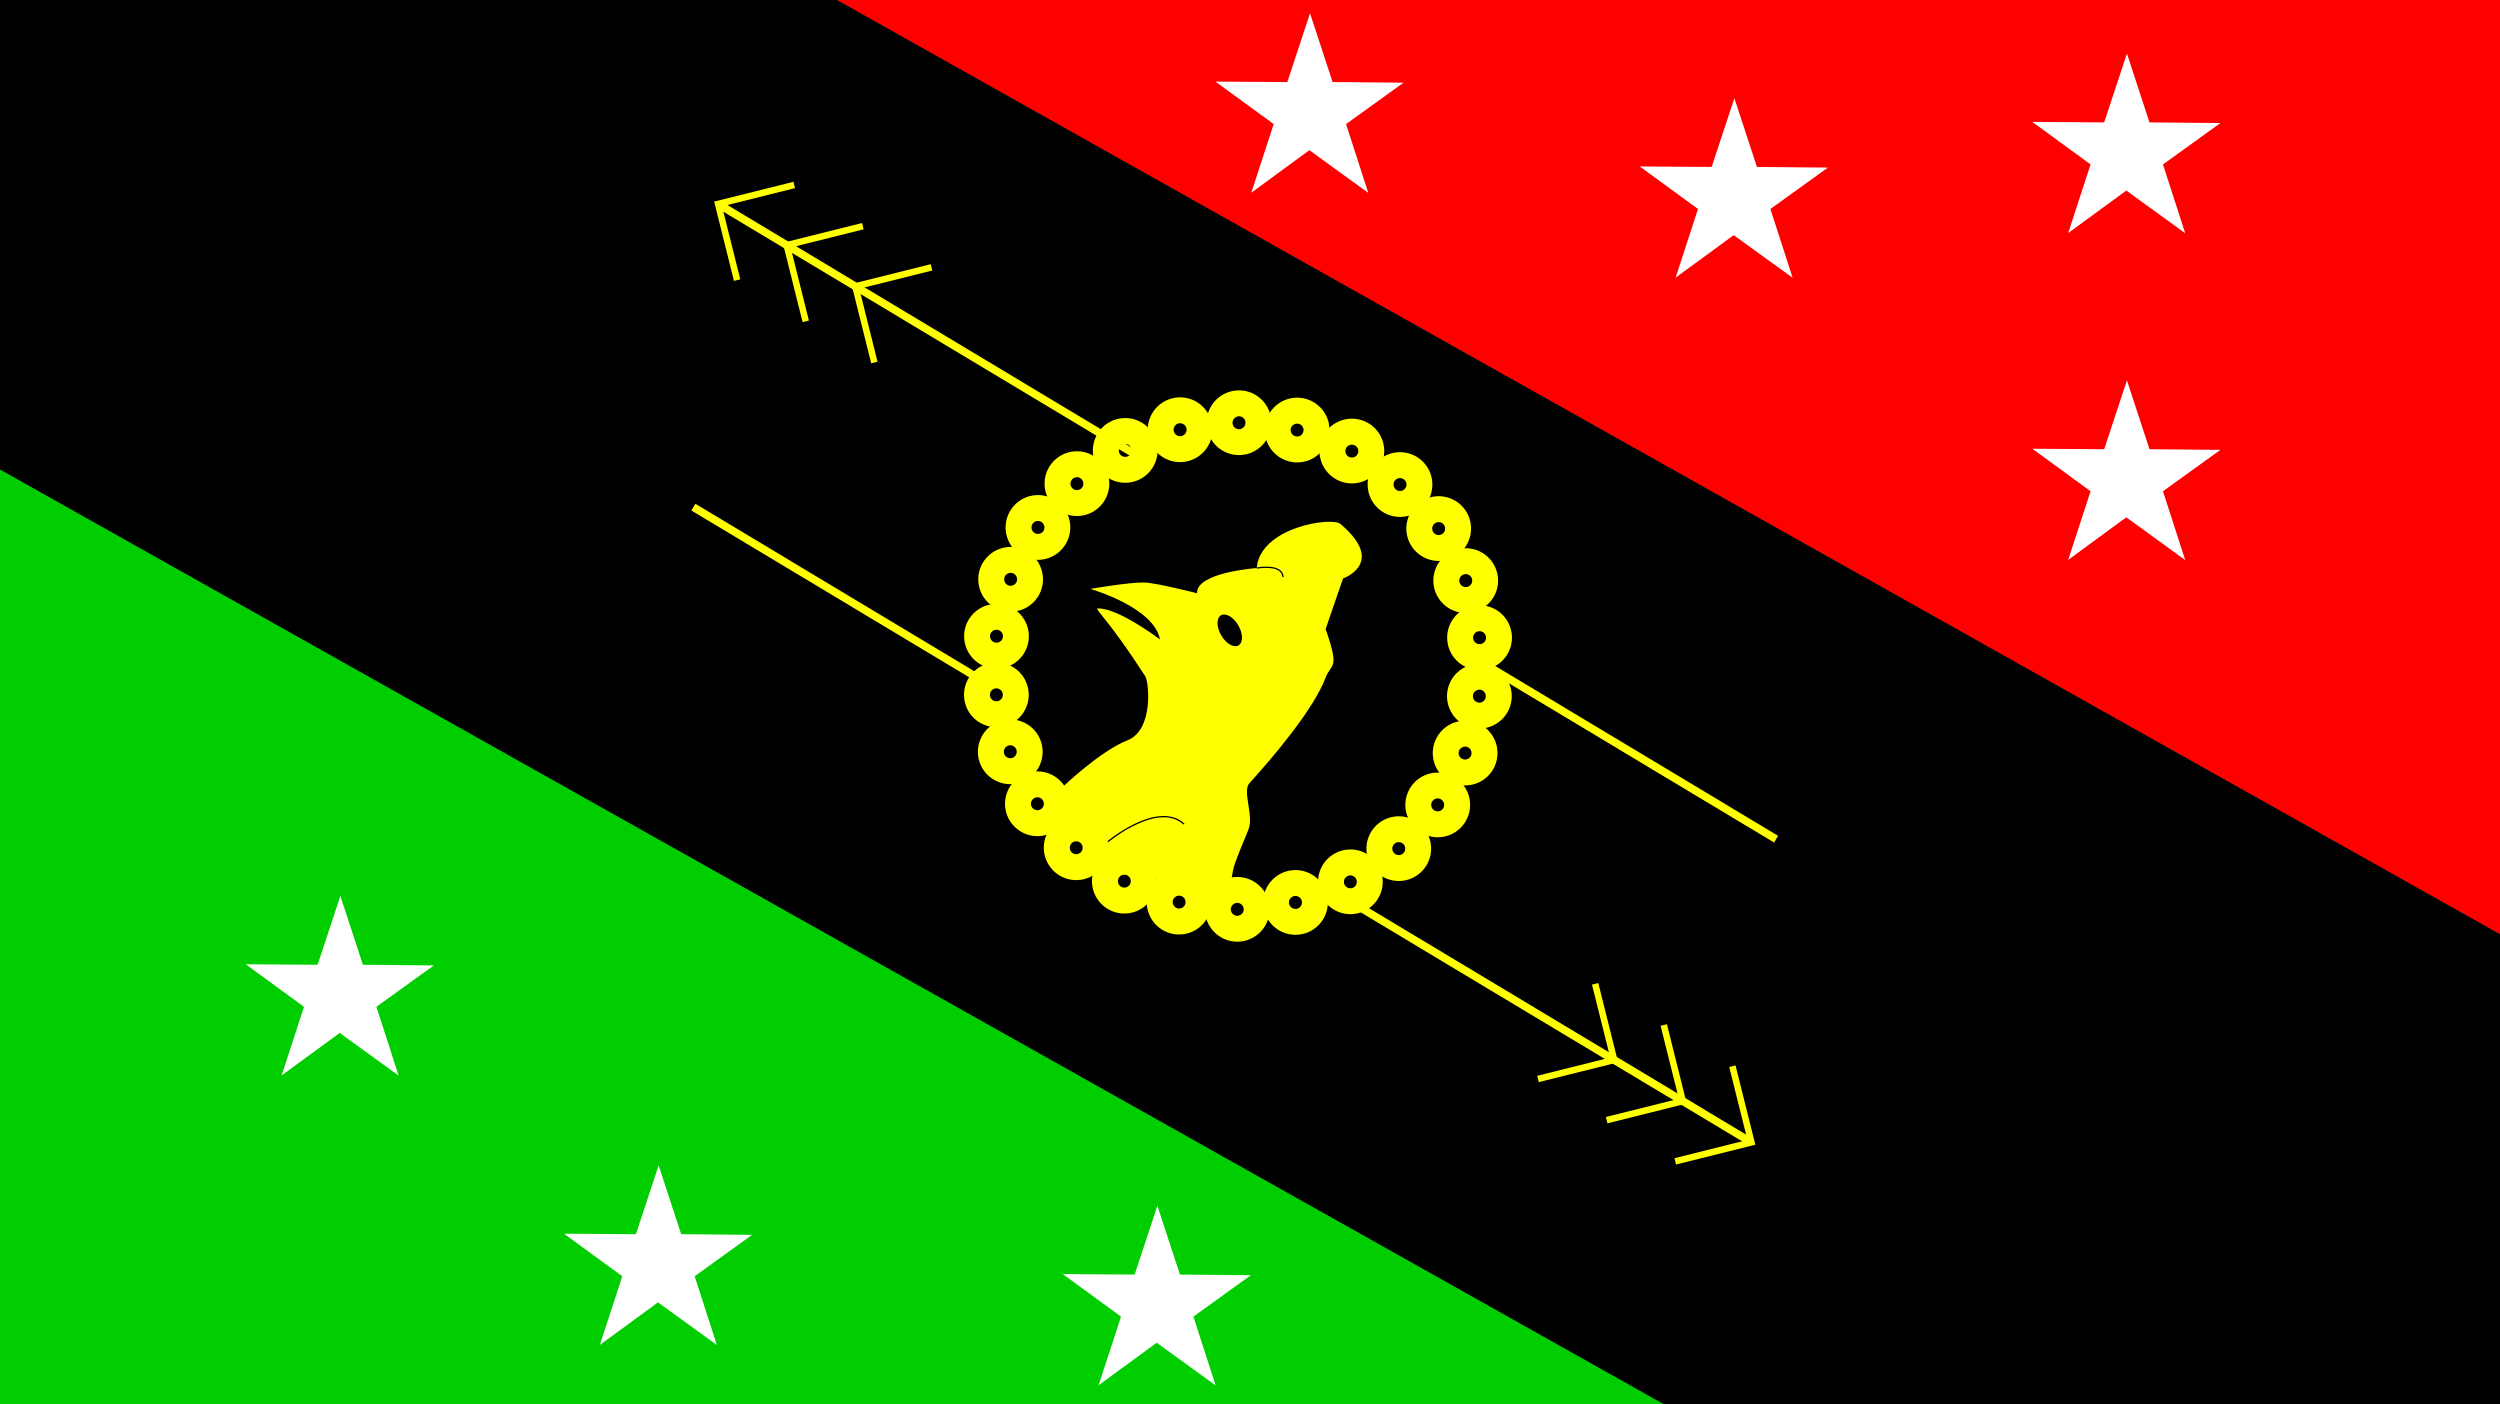 <svg xmlns="http://www.w3.org/2000/svg" viewBox="0 0 1920 1078.6"><rect x="0" y="0" width="1920" height="1078.6" fill="#333333" stroke="none"/><defs><style>.cls-1{fill:red;}.cls-2{fill:#fff;}.cls-3{fill:#ff0;}.cls-4,.cls-5,.cls-6{fill:none;}.cls-4,.cls-5{stroke:#ff0;}.cls-4{stroke-width:5px;}.cls-5{stroke-linejoin:bevel;stroke-width:6px;}.cls-6{stroke:#000;}.cls-7{fill:#00ce00;}</style></defs><title>Southern Highlands Flag1</title><g id="Layer_2" data-name="Layer 2"><g id="Southern_Highlands_Flag" data-name="Southern Highlands Flag"><g id="Rosso"><polygon class="cls-1" points="1920 717.58 1920 0 642.65 0 1920 717.58"/><g id="Stelle"><path class="cls-2" d="M1006.1,10.17,1023.42,63l54.49.5-44.14,31.79,17.08,52.85-45.25-32.78L961,148l17.2-52.72L933.42,62.66l55.23.37Z"/><path class="cls-2" d="M1633.49,41.14,1650.81,94l54.48.5-44.13,31.79,17.08,52.85L1633,146.35,1588.36,179l17.2-52.72-44.75-32.66L1616,94Z"/><path class="cls-2" d="M1633.49,292.09,1650.81,345l54.48.49-44.13,31.8,17.08,52.85L1633,397.3,1588.36,430l17.2-52.72-44.75-32.67L1616,345Z"/><path class="cls-2" d="M1332,75.36l17.33,52.85,54.48.5-44.14,31.79,17.08,52.85-45.25-32.78-44.63,32.65,17.2-52.72-44.75-32.66,55.23.37Z"/></g></g><g id="Nero"><polygon points="0 360.65 1278.02 1078.6 1920 1078.6 1920 717.57 642.65 0 0 0 0 360.65"/><g id="Cerchi"><path class="cls-3" d="M882.13,335.79a24.87,24.87,0,0,1,18.42-29.94h0a24.86,24.86,0,0,1,29.94,18.42h0a24.85,24.85,0,0,1-18.41,29.93h0a24.86,24.86,0,0,1-30-18.41Zm19.35-4.61a5,5,0,0,0,6,3.68h0a5,5,0,0,0,3.68-6h0a5,5,0,0,0-6-3.69h0a5,5,0,0,0-3.68,6Z"/><path class="cls-3" d="M842.09,357.31a24.86,24.86,0,0,1,10.72-33.48h0a24.85,24.85,0,0,1,33.47,10.72h0A24.85,24.85,0,0,1,875.56,368h0a24.84,24.84,0,0,1-33.47-10.71Zm17.68-9.11a5,5,0,0,0,6.69,2.14h0a5,5,0,0,0,2.14-6.68h0a5,5,0,0,0-6.68-2.16h0a5,5,0,0,0-2.15,6.7Z"/><path class="cls-3" d="M808.35,387.77a24.87,24.87,0,0,1,2.41-35.07h0a24.85,24.85,0,0,1,35.06,2.41h0a24.85,24.85,0,0,1-2.4,35.05h0a24.84,24.84,0,0,1-35.07-2.39Zm15-13.06a5,5,0,0,0,7,.47h0a5,5,0,0,0,.48-7h0a5,5,0,0,0-7-.48h0a5,5,0,0,0-.48,7Z"/><path class="cls-3" d="M782.89,425.43a24.86,24.86,0,0,1-6.06-34.63h0a24.86,24.86,0,0,1,34.63-6.05h0a24.85,24.85,0,0,1,6,34.61h0a24.83,24.83,0,0,1-34.61,6.07Zm11.43-16.27a5,5,0,0,0,6.92-1.22h0A5,5,0,0,0,800,401h0a5,5,0,0,0-6.92,1.2h0a5,5,0,0,0,1.22,6.93Z"/><path class="cls-3" d="M767.17,468.09A24.86,24.86,0,0,1,753,435.91h0a24.85,24.85,0,0,1,32.17-14.16h0a24.86,24.86,0,0,1,14.15,32.17h0a24.85,24.85,0,0,1-32.16,14.17Zm7.2-18.54a5,5,0,0,0,6.43-2.84h0a5,5,0,0,0-2.84-6.43h0a5,5,0,0,0-6.42,2.83h0a5,5,0,0,0,2.83,6.44Z"/><path class="cls-3" d="M762.11,513.26a24.87,24.87,0,0,1-21.45-27.86h0A24.86,24.86,0,0,1,768.51,464h0a24.85,24.85,0,0,1,21.43,27.85h0a24.84,24.84,0,0,1-27.83,21.45Zm2.56-19.72a5,5,0,0,0,5.56-4.3h0a5,5,0,0,0-4.29-5.56h0a5,5,0,0,0-5.56,4.29h0a5,5,0,0,0,4.29,5.57Z"/><path class="cls-3" d="M768,558.33a24.85,24.85,0,0,1-27.48-21.92h0a24.85,24.85,0,0,1,21.91-27.47h0a24.85,24.85,0,0,1,27.47,21.91h0A24.85,24.85,0,0,1,768,558.33Zm-2.23-19.76a5,5,0,0,0,4.38-5.5h0a5,5,0,0,0-5.5-4.37h0a5,5,0,0,0-4.37,5.49h0a5,5,0,0,0,5.49,4.38Z"/><path class="cls-3" d="M784.5,600.69A24.87,24.87,0,0,1,752.57,586h0a24.86,24.86,0,0,1,14.71-31.92h0a24.84,24.84,0,0,1,31.91,14.7h0a24.85,24.85,0,0,1-14.69,31.93ZM777.62,582a5,5,0,0,0,2.92-6.38h0a5,5,0,0,0-6.38-2.93h0a5,5,0,0,0-2.93,6.38h0a5,5,0,0,0,6.39,2.93Z"/><path class="cls-3" d="M810.66,637.87a24.86,24.86,0,0,1-34.52-6.65h0a24.85,24.85,0,0,1,6.64-34.5h0a24.85,24.85,0,0,1,34.51,6.64h0a24.85,24.85,0,0,1-6.63,34.51ZM799.51,621.4a5,5,0,0,0,1.32-6.9h0a5,5,0,0,0-6.9-1.32h0a5,5,0,0,0-1.32,6.89h0a5,5,0,0,0,6.9,1.33Z"/><path class="cls-3" d="M845,667.71a24.85,24.85,0,0,1-35.11,1.8h0A24.86,24.86,0,0,1,808,634.42h0a24.87,24.87,0,0,1,35.1-1.81h0a24.86,24.86,0,0,1,1.82,35.1Zm-14.77-13.32a5,5,0,0,0-.37-7h0a5,5,0,0,0-7,.36h0a5,5,0,0,0,.36,7h0a5,5,0,0,0,7-.36Z"/><path class="cls-3" d="M885.39,688.48a24.86,24.86,0,0,1-33.66,10.15h0A24.86,24.86,0,0,1,841.58,665h0a24.85,24.85,0,0,1,33.64-10.15h0a24.86,24.86,0,0,1,10.17,33.64Zm-17.53-9.4a5,5,0,0,0-2-6.72h0a5,5,0,0,0-6.72,2h0a5,5,0,0,0,2,6.72h0a5,5,0,0,0,6.73-2Z"/><path class="cls-3" d="M929.62,699a24.86,24.86,0,0,1-30.26,17.9h0a24.85,24.85,0,0,1-17.89-30.23h0a24.82,24.82,0,0,1,30.23-17.9h0A24.86,24.86,0,0,1,929.62,699ZM910.35,694a5,5,0,0,0-3.59-6h0a5,5,0,0,0-6,3.58h0a5,5,0,0,0,3.57,6h0a5,5,0,0,0,6.06-3.58Z"/><path class="cls-3" d="M975.08,698.59A24.86,24.86,0,0,1,950,723.21h0a24.84,24.84,0,0,1-24.6-25.07h0a24.84,24.84,0,0,1,25.07-24.62h0a24.88,24.88,0,0,1,24.64,25.07Zm-19.9-.18a5,5,0,0,0-4.92-5h0a5,5,0,0,0-5,4.92h0a5,5,0,0,0,4.91,5h0a5,5,0,0,0,5-4.92Z"/><path class="cls-3" d="M1019.12,687.34a24.86,24.86,0,0,1-18.49,29.91h0a24.84,24.84,0,0,1-29.88-18.46h0a24.84,24.84,0,0,1,18.46-29.9h0a24.87,24.87,0,0,1,29.91,18.45Zm-19.36,4.58a5,5,0,0,0-6-3.68h0a4.93,4.93,0,0,0-3.68,6h0a5,5,0,0,0,6,3.69h0a5,5,0,0,0,3.7-6Z"/><path class="cls-3" d="M1059.2,665.88a24.86,24.86,0,0,1-10.8,33.47h0A24.85,24.85,0,0,1,1015,688.57h0a24.85,24.85,0,0,1,10.78-33.44h0a24.85,24.85,0,0,1,33.46,10.75ZM1041.49,675a5,5,0,0,0-6.69-2.14h0a5,5,0,0,0-2.14,6.68h0a5,5,0,0,0,6.67,2.15h0a5,5,0,0,0,2.16-6.69Z"/><path class="cls-3" d="M1093,635.46a24.85,24.85,0,0,1-2.48,35.07h0a24.85,24.85,0,0,1-35-2.46h0a24.85,24.85,0,0,1,2.46-35.05h0a24.87,24.87,0,0,1,35.07,2.44Zm-15,13a5,5,0,0,0-7-.47h0a4.94,4.94,0,0,0-.47,7h0a4.93,4.93,0,0,0,7,.49h0a5,5,0,0,0,.5-7Z"/><path class="cls-3" d="M1118.5,597.83a24.87,24.87,0,0,1,6,34.65h0a24.84,24.84,0,0,1-34.62,6h0a24.82,24.82,0,0,1-6-34.61h0a24.87,24.87,0,0,1,34.63-6ZM1107,614.1a5,5,0,0,0-6.92,1.21h0a4.91,4.91,0,0,0,1.22,6.9h0a4.92,4.92,0,0,0,6.89-1.19h0a5,5,0,0,0-1.19-6.92Z"/><path class="cls-3" d="M1134.28,555.2a24.87,24.87,0,0,1,14.09,32.21h0a24.84,24.84,0,0,1-32.17,14.1h0a24.84,24.84,0,0,1-14.11-32.18h0a24.87,24.87,0,0,1,32.19-14.13ZM1127,573.73a5,5,0,0,0-6.42,2.84h0a4.91,4.91,0,0,0,2.83,6.41h0a4.92,4.92,0,0,0,6.4-2.8h0a5,5,0,0,0-2.81-6.45Z"/><path class="cls-3" d="M1139.4,510a24.87,24.87,0,0,1,21.39,27.91h0a24.85,24.85,0,0,1-27.87,21.38h0a24.84,24.84,0,0,1-21.39-27.86h0A24.86,24.86,0,0,1,1139.4,510Zm-2.6,19.72a5,5,0,0,0-5.56,4.29h0a4.93,4.93,0,0,0,4.27,5.56h0a4.94,4.94,0,0,0,5.56-4.26h0a5,5,0,0,0-4.27-5.59Z"/><path class="cls-3" d="M1133.56,465a24.87,24.87,0,0,1,27.46,22h0a24.83,24.83,0,0,1-22,27.42h0a24.82,24.82,0,0,1-27.43-21.94h0A24.84,24.84,0,0,1,1133.56,465Zm2.2,19.77a5,5,0,0,0-4.37,5.49h0a4.91,4.91,0,0,0,5.47,4.37h0a4.93,4.93,0,0,0,4.39-5.46h0a5,5,0,0,0-5.49-4.4Z"/><path class="cls-3" d="M1117.12,422.57A24.85,24.85,0,0,1,1149,437.34h0a24.85,24.85,0,0,1-14.75,31.88h0a24.83,24.83,0,0,1-31.89-14.74h0a24.85,24.85,0,0,1,14.73-31.91Zm6.86,18.67a5,5,0,0,0-2.93,6.38h0a4.92,4.92,0,0,0,6.36,2.93h0a4.92,4.92,0,0,0,2.94-6.35h0a5,5,0,0,0-6.37-3Z"/><path class="cls-3" d="M1091,385.35a24.87,24.87,0,0,1,34.52,6.71h0a24.84,24.84,0,0,1-6.7,34.48h0a24.82,24.82,0,0,1-34.48-6.68h0a24.85,24.85,0,0,1,6.66-34.51Zm11.12,16.49a5,5,0,0,0-1.32,6.9h0a4.93,4.93,0,0,0,6.89,1.32h0a4.92,4.92,0,0,0,1.33-6.87h0a5,5,0,0,0-6.9-1.35Z"/><path class="cls-3" d="M1056.76,355.46a24.87,24.87,0,0,1,35.12-1.74h0a24.83,24.83,0,0,1,1.74,35.08h0a24.82,24.82,0,0,1-35.08,1.77h0a24.86,24.86,0,0,1-1.78-35.11Zm14.75,13.35a5,5,0,0,0,.37,7h0a4.92,4.92,0,0,0,7-.36h0a4.92,4.92,0,0,0-.35-7h0a5,5,0,0,0-7,.34Z"/><path class="cls-3" d="M1016.35,334.63a24.87,24.87,0,0,1,33.68-10.1h0a24.83,24.83,0,0,1,10.09,33.65h0a24.82,24.82,0,0,1-33.64,10.11h0a24.85,24.85,0,0,1-10.13-33.66Zm17.51,9.44a5,5,0,0,0,2,6.72h0a4.94,4.94,0,0,0,6.72-2h0a4.93,4.93,0,0,0-2-6.7h0a5,5,0,0,0-6.74,2Z"/><path class="cls-3" d="M972.13,324.08a24.88,24.88,0,0,1,30.3-17.87h0a24.85,24.85,0,0,1,17.84,30.27h0A24.83,24.83,0,0,1,990,354.34h0a24.87,24.87,0,0,1-17.89-30.26Zm19.26,5a5,5,0,0,0,3.59,6h0a4.92,4.92,0,0,0,6-3.57h0a4.92,4.92,0,0,0-3.56-6h0a5,5,0,0,0-6.06,3.56Z"/><path class="cls-3" d="M926.67,324.41a24.89,24.89,0,0,1,25.15-24.6h0a24.84,24.84,0,0,1,24.56,25.11h0a24.84,24.84,0,0,1-25.11,24.58h0a24.85,24.85,0,0,1-24.6-25.09Zm19.89.21a5,5,0,0,0,4.93,5h0a4.93,4.93,0,0,0,5-4.91h0a4.9,4.9,0,0,0-4.89-5h0a5,5,0,0,0-5,4.9Z"/></g><g id="Freccia_SE" data-name="Freccia SE"><polyline class="cls-4" points="1225.07 755.56 1239.67 814.04 1181.19 828.64"/><line class="cls-5" x1="1023.83" y1="684.45" x2="1345.07" y2="877.32"/><line class="cls-5" x1="532.5" y1="389.48" x2="752.35" y2="521.47"/><polyline class="cls-4" points="1330.47 818.84 1345.07 877.32 1286.6 891.92"/><polyline class="cls-4" points="1277.77 787.2 1292.37 845.68 1233.9 860.28"/></g><g id="Freccia_NW" data-name="Freccia NW"><polyline class="cls-4" points="671.51 278.41 656.91 219.93 715.38 205.33"/><line class="cls-5" x1="872.74" y1="349.51" x2="551.5" y2="156.65"/><line class="cls-5" x1="1364.06" y1="644.49" x2="1144.22" y2="512.5"/><polyline class="cls-4" points="566.11 215.13 551.5 156.65 609.98 142.05"/><polyline class="cls-4" points="618.81 246.77 604.2 188.29 662.68 173.69"/></g><g id="uccello"><path id="corpo" class="cls-3" d="M958.77,637.23c4.43-10.74-4.86-29.52.75-35.69,15.46-17,49.09-55.79,58.55-81.16,4.13-11.07,11.25-5.4,0-37.24l13.39-38.88s33.67-11.74-2-41.86c-6.72-5.68-61.64,2.42-64.32,33.88,0,0-46.56,3.25-45.8,19.34,0,0-31.36-8.09-40.82-8.26-11.68-.21-41.13,4.93-41.13,4.93s48.64,13.8,53.54,38.86c0,0-32.34-24.55-47.86-23.83-2.76.13,8.81,9,36.54,52.14,2.67,4.15,6.63,41.09-13.69,49.07-20.58,8.09-48.67,34.82-48.67,34.82l1.64,24L849.73,656l80.53,39.35s14.6-14.93,15.71-21.49C947.58,664.33,947.58,664.33,958.77,637.23Z"/><path class="cls-6" d="M850.87,646.39s38.28-31.9,58.49-13.48"/><path class="cls-6" d="M965.18,436.28s19.64-3.69,20.14,6.89"/><ellipse cx="944.45" cy="484.13" rx="7.6" ry="13.36" transform="translate(-115.34 540.76) rotate(-30.2)"/></g></g><g id="Verde"><polygon class="cls-7" points="0 360.65 0 1078.6 1278.02 1078.6 0 360.65"/><g id="Stelle-2" data-name="Stelle"><path class="cls-2" d="M888.86,926l17.33,52.86,54.47.5-44.13,31.79L933.61,1064l-45.25-32.79-44.63,32.66,17.2-52.72-44.74-32.66,55.22.37Z"/><path class="cls-2" d="M505.83,895l17.32,52.85,54.48.5L533.5,980.17,550.58,1033l-45.25-32.78-44.63,32.65,17.2-52.72-44.75-32.66,55.23.37Z"/><path class="cls-2" d="M261.39,688.08l17.33,52.85,54.48.5-44.13,31.79,17.08,52.85L260.9,793.29l-44.63,32.65,17.2-52.72-44.75-32.66,55.22.37Z"/></g></g></g></g></svg>